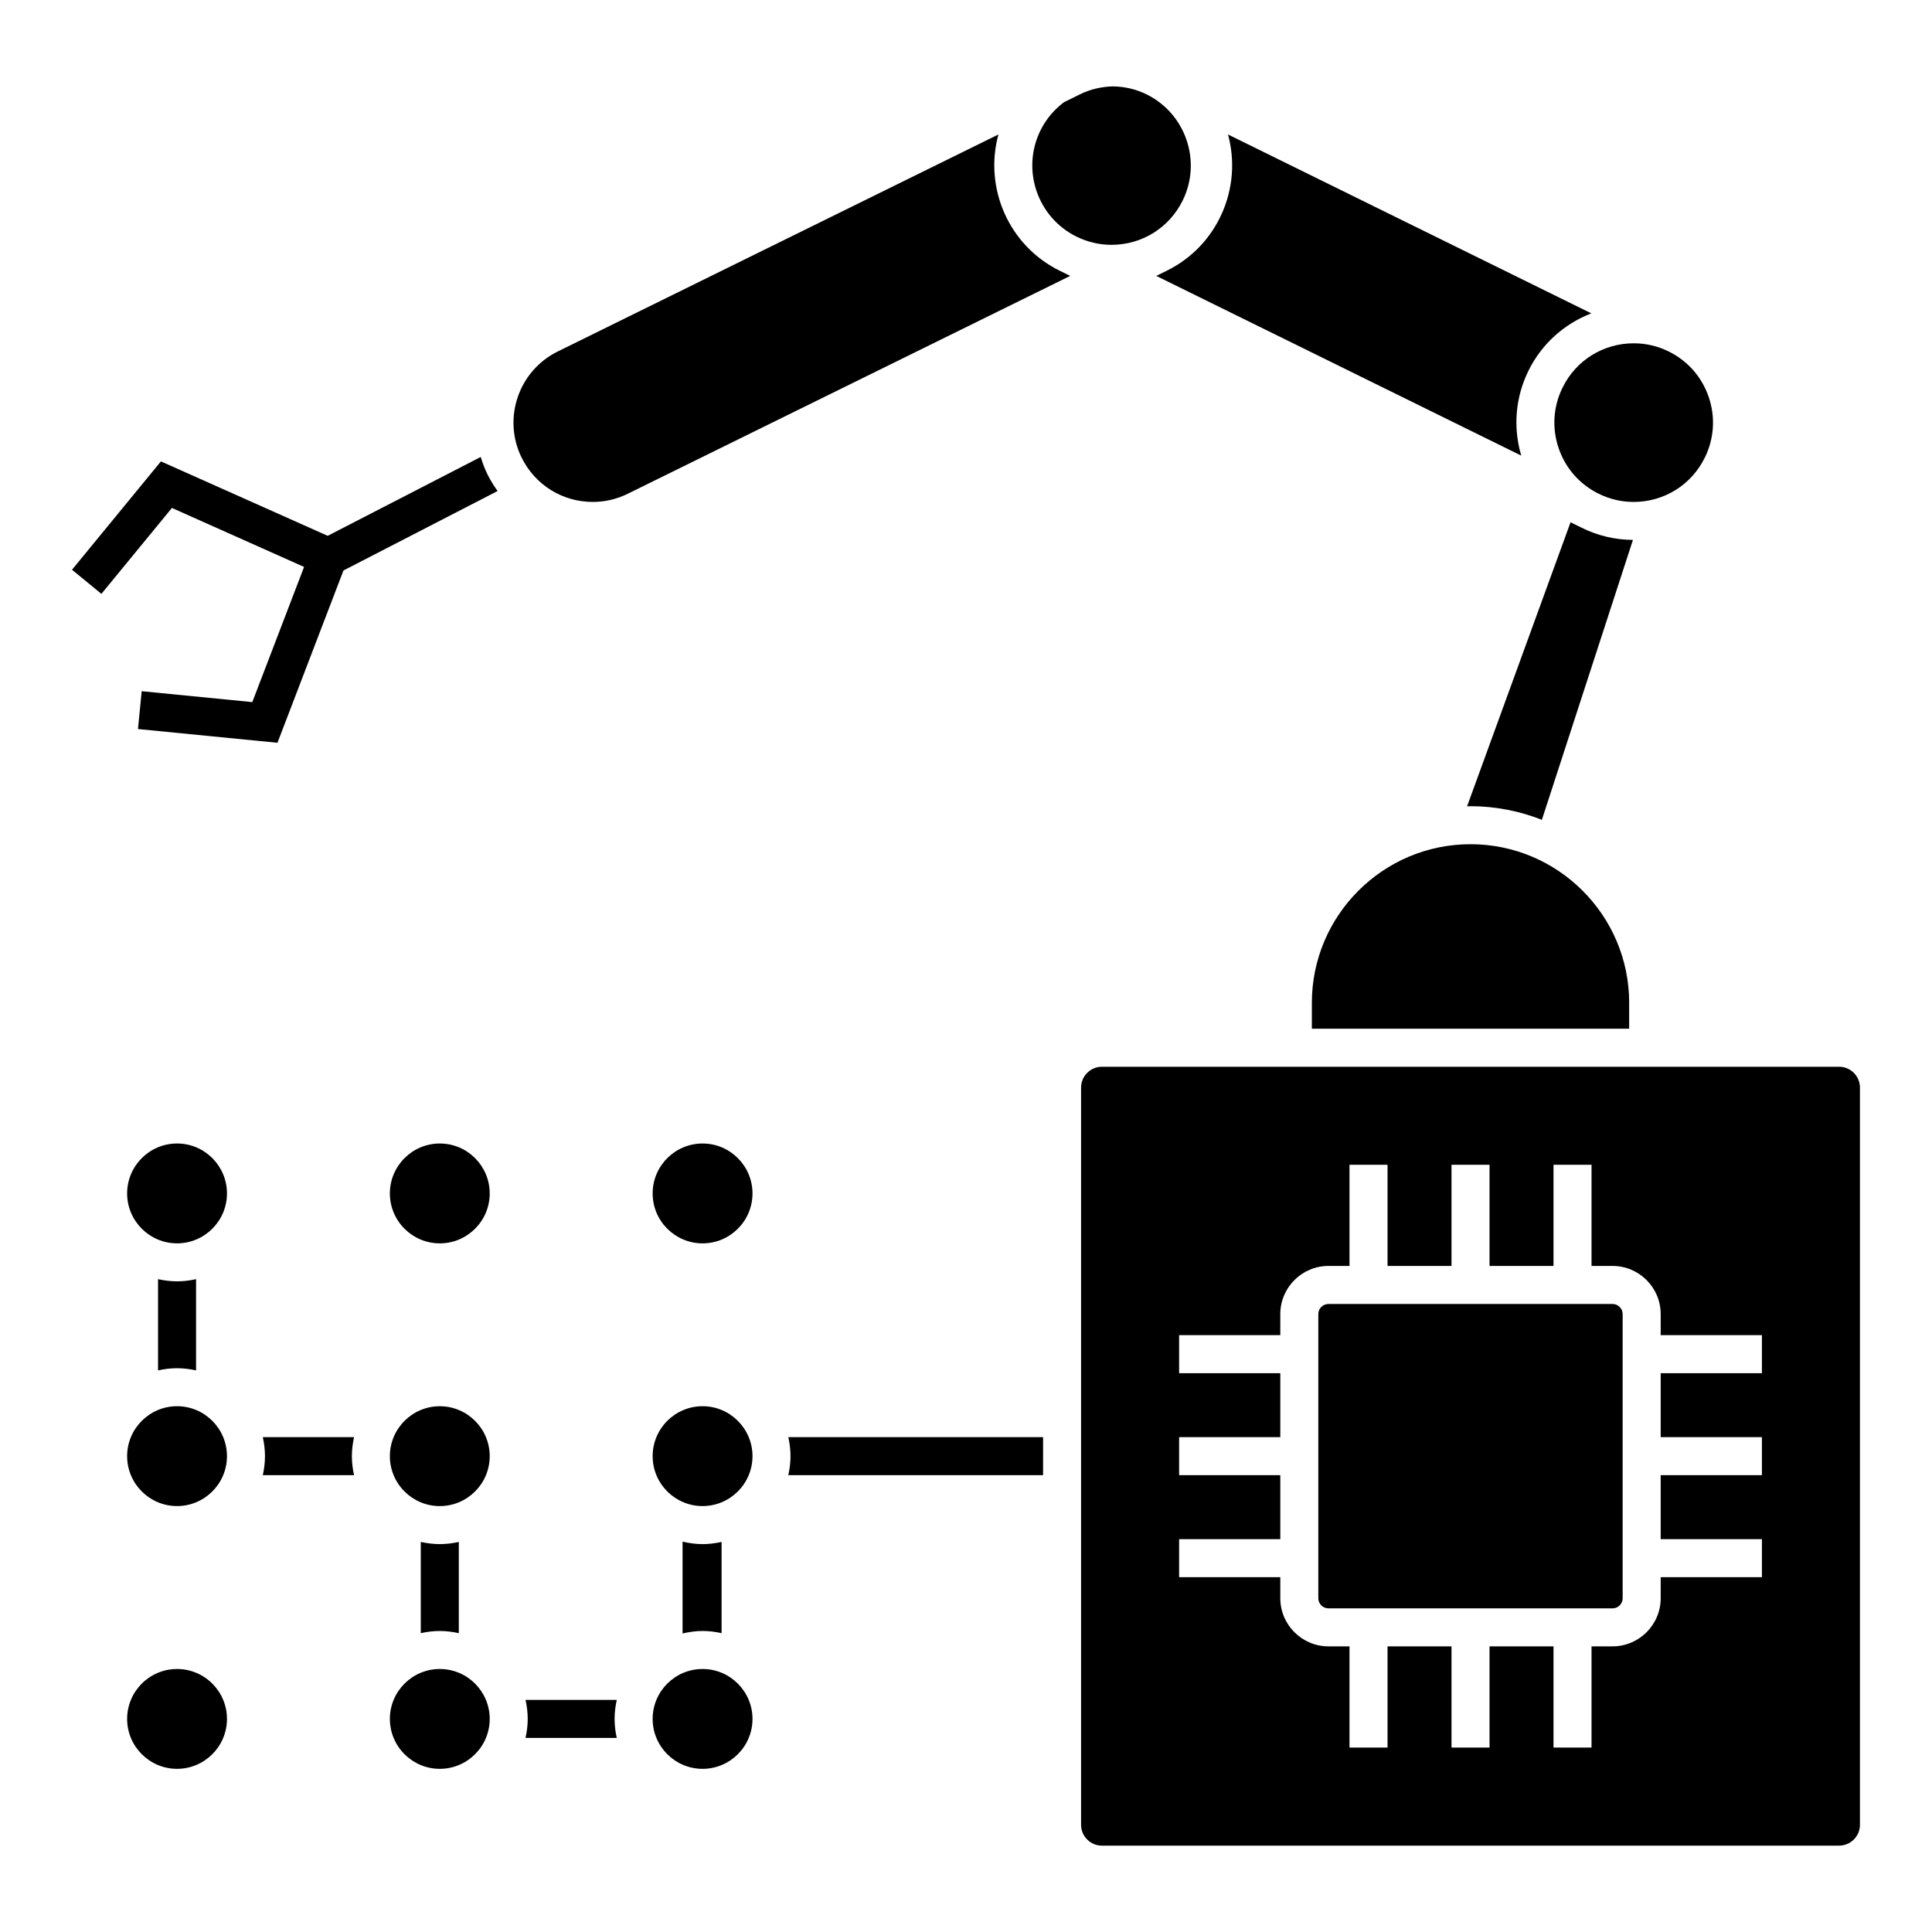 <?xml version="1.0" encoding="UTF-8"?>
<!-- Uploaded to: SVG Repo, www.svgrepo.com, Generator: SVG Repo Mixer Tools -->
<svg fill="#000000" width="800px" height="800px" version="1.1" viewBox="144 144 512 512" xmlns="http://www.w3.org/2000/svg">
 <g>
  <path d="m260.55 447.04c-7.297 0-13.23 5.941-13.23 13.234 0 7.297 5.934 13.23 13.23 13.23 7.289 0 13.23-5.934 13.23-13.23-0.004-7.297-5.938-13.234-13.23-13.234z"/>
  <path d="m330.19 447.04c-7.301 0-13.234 5.941-13.234 13.234 0 7.297 5.934 13.23 13.234 13.23 7.289 0 13.23-5.934 13.23-13.23-0.004-7.297-5.941-13.234-13.23-13.234z"/>
  <path d="m190.92 586.3c-7.289 0-13.23 5.934-13.23 13.23s5.941 13.227 13.23 13.227c7.297 0 13.23-5.934 13.23-13.23s-5.938-13.227-13.23-13.227z"/>
  <path d="m330.19 553.21c-1.828 0-3.594-0.266-5.305-0.664v24.344c1.715-0.398 3.473-0.664 5.305-0.664 1.734 0 3.41 0.223 5.039 0.578v-24.18c-1.637 0.363-3.312 0.586-5.039 0.586z"/>
  <path d="m260.55 586.3c-7.297 0-13.23 5.934-13.23 13.23s5.934 13.23 13.23 13.23c7.289 0 13.23-5.934 13.23-13.23-0.004-7.293-5.938-13.23-13.23-13.23z"/>
  <path d="m330.19 516.66c-7.301 0-13.234 5.941-13.234 13.234 0 7.297 5.934 13.23 13.234 13.23 7.289 0 13.23-5.934 13.23-13.23-0.004-7.293-5.941-13.234-13.23-13.234z"/>
  <path d="m273.78 529.9c0-7.297-5.941-13.234-13.23-13.234-7.297 0-13.23 5.941-13.23 13.234 0 7.297 5.934 13.23 13.23 13.23 7.297-0.004 13.23-5.938 13.23-13.23z"/>
  <path d="m330.19 586.3c-7.301 0-13.234 5.934-13.234 13.23s5.934 13.23 13.234 13.23c7.289 0 13.23-5.934 13.23-13.23-0.004-7.293-5.941-13.23-13.23-13.23z"/>
  <path d="m204.15 460.27c0-7.297-5.934-13.234-13.23-13.234-7.289 0-13.23 5.941-13.23 13.234 0 7.297 5.941 13.23 13.23 13.23 7.293 0 13.23-5.938 13.23-13.23z"/>
  <path d="m457.42 197.14c5.113-10.395 0.816-23.008-9.566-28.133-2.793-1.371-5.769-2.051-8.836-2.117-3.066 0.066-6.047 0.742-8.836 2.117l-4.223 2.082c-2.578 1.945-4.742 4.457-6.231 7.488-5.117 10.395-0.828 23.02 9.566 28.137l0.023 0.012c2.91 1.426 6.016 2.156 9.23 2.156 8.078-0.004 15.309-4.5 18.871-11.742z"/>
  <path d="m190.92 516.66c-7.289 0-13.23 5.941-13.23 13.234 0 7.297 5.941 13.23 13.23 13.23 7.297 0 13.23-5.934 13.23-13.23 0-7.293-5.938-13.234-13.23-13.234z"/>
  <path d="m237.83 534.94c-0.359-1.629-0.578-3.305-0.578-5.039 0-1.734 0.223-3.41 0.578-5.039h-24.184c0.359 1.629 0.578 3.305 0.578 5.039 0 1.734-0.223 3.41-0.578 5.039z"/>
  <path d="m195.96 507.17v-24.18c-1.621 0.359-3.301 0.578-5.039 0.578-1.734 0-3.41-0.223-5.039-0.578v24.18c1.629-0.359 3.305-0.578 5.039-0.578 1.738 0 3.414 0.223 5.039 0.578z"/>
  <path d="m260.55 576.23c1.734 0 3.41 0.223 5.039 0.578v-24.18c-1.629 0.359-3.305 0.578-5.039 0.578-1.738 0-3.414-0.223-5.039-0.578v24.18c1.625-0.363 3.305-0.578 5.039-0.578z"/>
  <path d="m307.45 604.57c-0.359-1.629-0.578-3.305-0.578-5.039s0.223-3.41 0.578-5.039h-24.184c0.363 1.629 0.586 3.305 0.586 5.039s-0.223 3.41-0.586 5.039z"/>
  <path d="m496.05 570.23h75.293c1.477 0 2.676-1.203 2.676-2.684v-75.293c0-1.48-1.199-2.684-2.676-2.684h-75.293c-1.48 0-2.684 1.203-2.684 2.684v75.289c0 1.484 1.203 2.688 2.684 2.688z"/>
  <path d="m436.02 633.11h195.36c3.043 0 5.523-2.473 5.523-5.523v-195.36c0-3.043-2.473-5.527-5.523-5.527h-195.36c-3.043 0-5.523 2.481-5.523 5.527v195.37c0.008 3.043 2.481 5.519 5.523 5.519zm20.461-81.219h26.812v-16.949h-26.812v-10.078h26.812v-16.953h-26.812v-10.078h26.812v-5.582c0-7.031 5.727-12.762 12.762-12.762h5.578v-26.809h10.078v26.809h16.953v-26.809h10.078v26.809h16.953v-26.809h10.078v26.809h5.578c7.031 0 12.75 5.727 12.75 12.762v5.582h26.824v10.078h-26.824v16.953h26.824v10.078h-26.824v16.949h26.824v10.078h-26.824v5.57c0 7.031-5.723 12.762-12.75 12.762h-5.578v26.816h-10.078v-26.816h-16.953v26.816h-10.078v-26.816h-16.953v26.816h-10.078v-26.816h-5.578c-7.031 0-12.762-5.727-12.762-12.762v-5.57h-26.812z"/>
  <path d="m420.43 524.86h-67.516c0.359 1.629 0.578 3.305 0.578 5.039s-0.223 3.41-0.586 5.039h67.52z"/>
  <path d="m189.56 278.61 35.023 15.633-13.719 35.82-29.312-2.887-0.988 10.027 36.965 3.641 17.492-45.66 40.848-21.059c-0.988-1.379-1.906-2.832-2.676-4.387-0.742-1.516-1.32-3.066-1.793-4.637l-40.559 20.898-44.195-19.723-23.562 28.711 7.789 6.394z"/>
  <path d="m595.79 265.28c2.481-5.031 2.852-10.734 1.043-16.047-1.805-5.316-5.578-9.609-10.609-12.086-2.922-1.438-6.035-2.168-9.262-2.168-8.074 0-15.305 4.5-18.867 11.734-2.481 5.031-2.852 10.734-1.043 16.051 1.805 5.316 5.578 9.602 10.609 12.082 2.922 1.438 6.035 2.172 9.262 2.172 8.074 0 15.305-4.504 18.867-11.738z"/>
  <path d="m549.05 242.26c3.531-7.168 9.527-12.461 16.668-15.215l-96.289-47.41c3.871 14.098-2.656 29.438-16.238 36.117l-2.773 1.363 96.727 47.629c-2.203-7.496-1.566-15.426 1.906-22.484z"/>
  <path d="m533.7 357.65c6.676 0 13.043 1.309 18.914 3.606l24.133-74.176c-4.719-0.023-9.281-1.098-13.543-3.199l-2.992-1.473-27.426 75.285c0.305 0.004 0.609-0.043 0.914-0.043z"/>
  <path d="m282.24 265.28c3.57 7.238 10.809 11.738 18.871 11.738h0.004c3.223 0 6.34-0.734 9.254-2.172l117.25-57.73-2.715-1.336c-0.02-0.012-0.047-0.02-0.07-0.031-13.574-6.688-20.102-22.027-16.238-36.117l-116.79 57.516c-10.387 5.117-14.684 17.738-9.57 28.133z"/>
  <path d="m575.75 409.78c0-23.191-18.863-42.055-42.047-42.055-23.184 0-42.047 18.863-42.047 42.055v6.832h84.09l-0.004-6.832z"/>
 </g>
</svg>